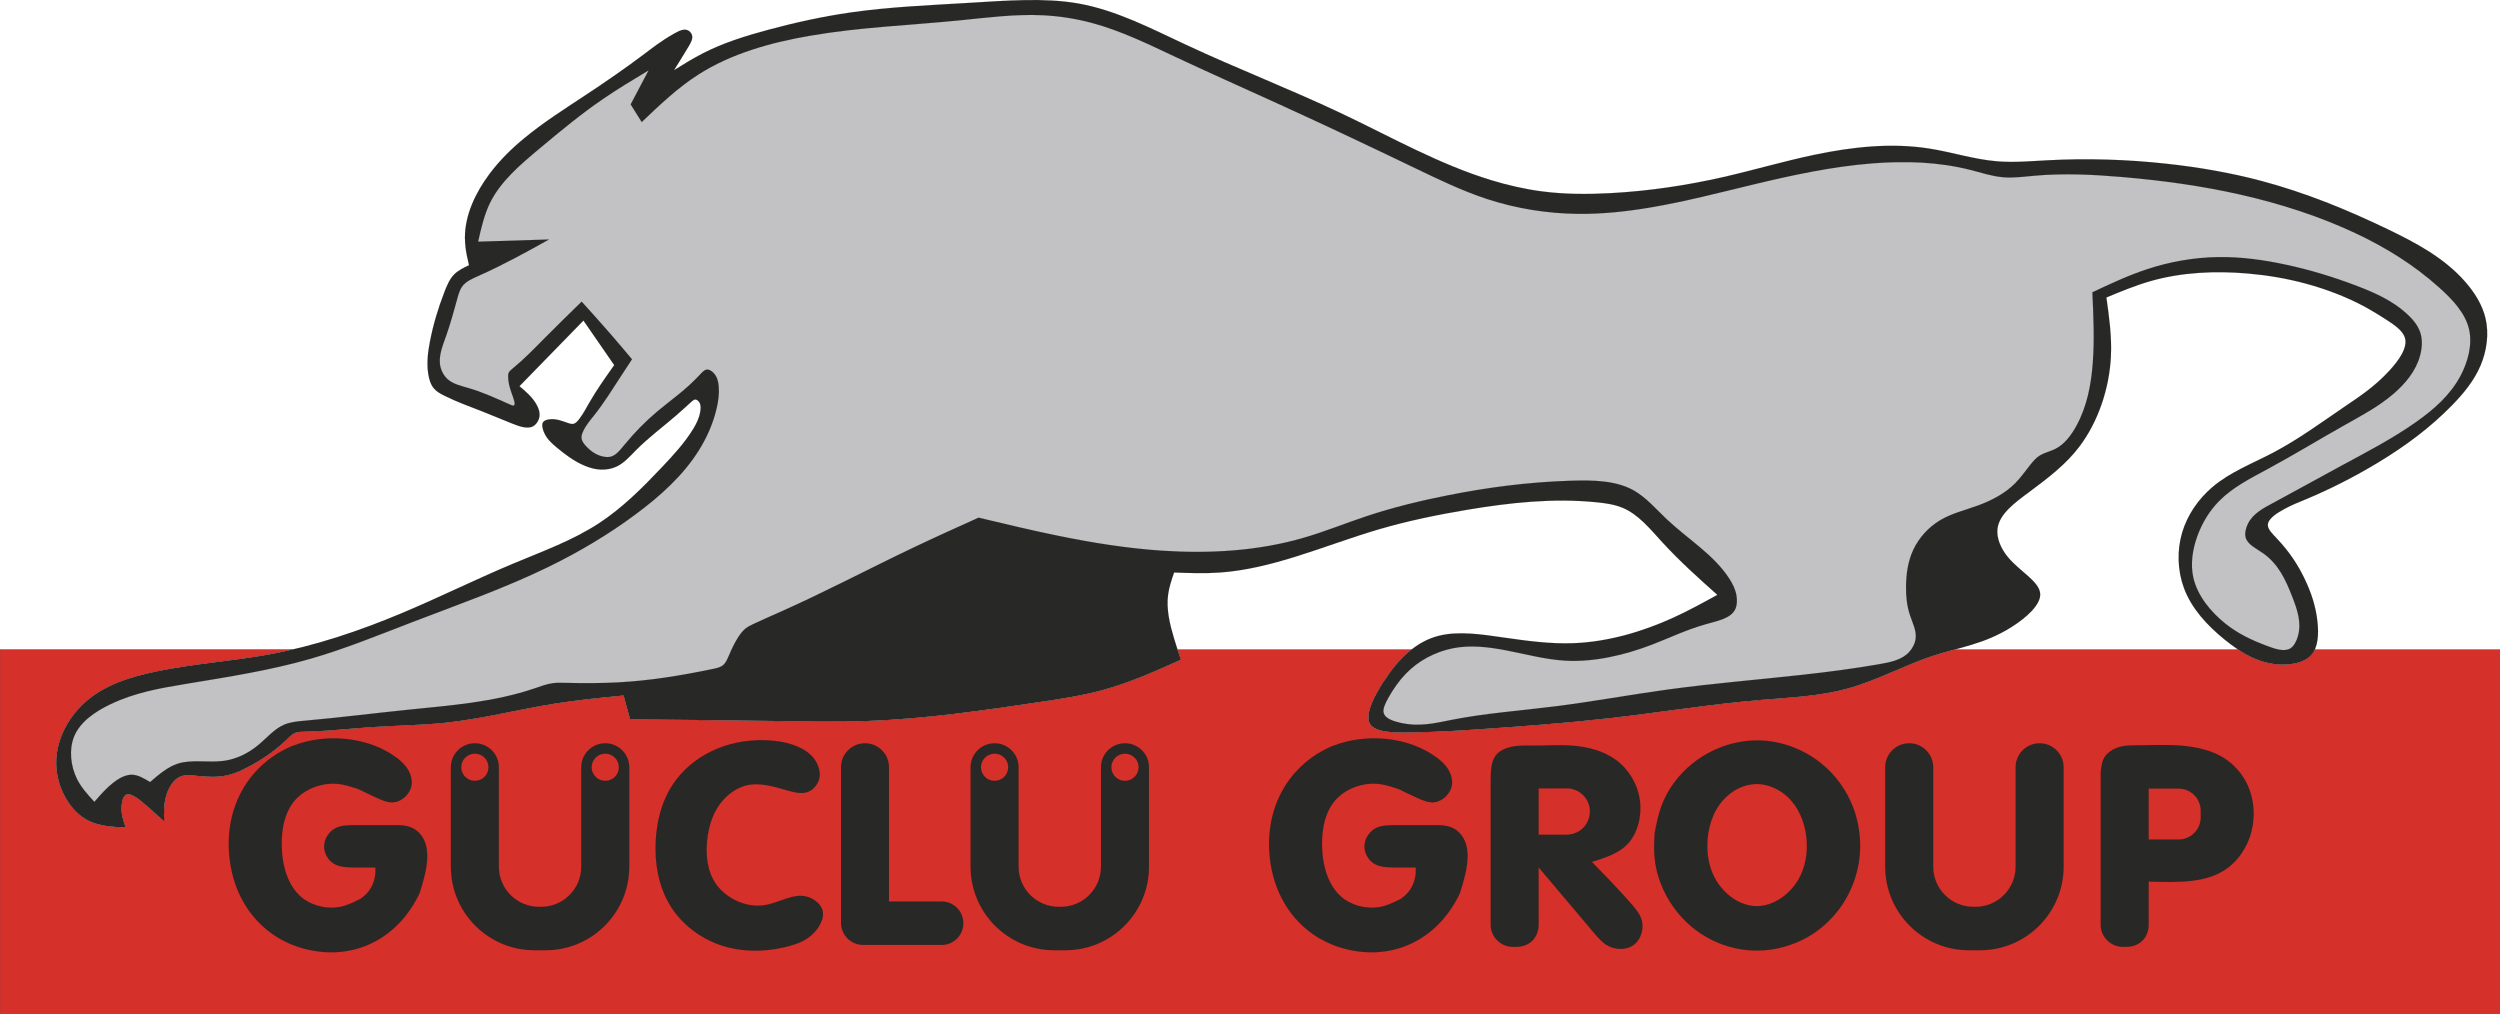 <?xml version="1.0" encoding="UTF-8"?>
<svg id="_-ORTA" data-name="-ORTA" xmlns="http://www.w3.org/2000/svg" viewBox="0 0 8936.98 3624.67">
  <defs>
    <style>
      .cls-1 {
        fill: #d5302a;
      }

      .cls-1, .cls-2, .cls-3 {
        stroke: #000;
        stroke-linecap: round;
        stroke-linejoin: round;
        stroke-width: .26px;
      }

      .cls-2 {
        fill: #282826;
      }

      .cls-3 {
        fill: #c2c2c4;
      }
    </style>
  </defs>
  <path class="cls-1" d="m.13,2321.43v1303.11h8936.72v-1303.11h-661.69c-3.59,7.96-8.17,15.17-13.94,21.38-22.81,24.53-64.17,33.26-102.43,32.94-59.49-.49-111.45-22.86-158.87-54.32h-1010.32c-26.83,7.25-53.5,14.39-80.17,23.13-99.55,32.61-199.13,87.55-303.92,116.65-100.38,27.87-205.53,32.03-309.17,40.72-183.5,15.39-362.24,45-548.2,66.01-150.97,17.05-306.7,28.43-446.66,38.05-79.66,5.47-154.22,10.38-254.88,12.28-59.59,1.13-128.33,1.21-148.2-29.26-20.75-31.82,11.8-96.95,46.6-150.72,31.5-48.67,64.84-88.03,101.58-116.85h-837.4c4.01,12.35,8.08,24.61,12.16,36.88-90.55,40.6-181.11,81.2-275.83,107.43-75.39,20.88-153.42,32.65-231.4,44.27-203.19,30.28-406.03,59.52-610.22,67.22-114.5,4.32-229.42,1.87-344.25,0-169.16-2.75-338.12-4.23-507.09-5.71-7.79-28.45-15.58-56.9-23.37-85.34-82.98,8.14-165.97,16.28-248.3,29.47-129.64,20.75-257.68,54-387.8,67.87-89.31,9.52-179.6,9.9-269.74,16.07-48.92,3.35-97.8,8.4-146.2,11.75-31.38,2.17-62.56,3.64-94.99,4.54-8.15.23-16.39.42-23.75,2.79-12.75,4.11-22.87,14.77-33.18,24.79-37.64,36.56-77.77,64.45-121.94,89.42-29.63,16.76-61.07,32.2-93.59,39.15-32.95,7.04-67.01,5.36-102.78,1.68-21.59-2.22-43.81-5.17-62,2.23-23.94,9.74-40.9,37.42-49.72,64.78-10.33,32.04-9.49,63.64-8.65,95.25-17.12-15.45-34.24-30.89-57.76-51.63-27.74-24.46-64.39-56.29-81.64-41.08-8.42,7.42-12.22,26.05-12.77,42.75-.91,27.58,7.04,49.88,14.99,72.17-46.93-2.27-93.86-4.55-133.29-24.43-64.09-32.31-108.39-111.13-114.41-188.21-6.92-88.72,36.87-175.12,100.08-232.92,70.55-64.52,165.3-93.41,259.48-112.82,134.91-27.8,268.66-36.16,400.78-60.41,28.64-5.26,57.21-11.26,85.67-17.94H.13Z"/>
  <path class="cls-2" d="m7529.9,1063.36c9.79,69.79,19.58,139.59,16.1,210.87-5.63,115.44-46.06,234.78-113.4,323.18-47.08,61.8-107.32,108.48-177.62,160.61-51.12,37.9-107.55,78.69-114.32,131.35-4.25,33.04,11.04,70.74,37.49,102.61,42.25,50.91,112.99,86.9,115.14,131.16,1.92,39.51-50.82,85.61-101.81,117.93-98.33,62.33-190.17,73.4-282.05,103.5-99.55,32.61-199.13,87.55-303.92,116.65-100.38,27.87-205.53,32.03-309.17,40.72-183.5,15.39-362.24,45-548.2,66.01-150.97,17.05-306.7,28.43-446.66,38.05-79.66,5.47-154.22,10.38-254.88,12.28-59.59,1.13-128.33,1.21-148.2-29.26-20.75-31.82,11.8-96.95,46.6-150.72,56.75-87.69,119.47-145.15,197.27-165.18,70.93-18.26,154.39-5.42,234.48,6.15,85.59,12.37,167.34,23.29,249.89,19.98,120.88-4.84,243.5-40.17,355.55-91.36,53.99-24.67,105.53-53.02,157.07-81.36-66.89-59.7-133.79-119.39-197.05-188.42-43.44-47.4-85.18-99.21-141.36-122.76-28.91-12.12-61.65-16.76-94.24-19.98-156.84-15.53-310.24,1.59-462.82,27.11-106.38,17.79-212.35,39.67-315.57,69.94-99.34,29.14-196.13,66.05-295.58,97.07-88.62,27.64-179.36,50.6-271.3,57.1-54.46,3.85-109.33,1.92-164.21,0-8.89,25.97-17.79,51.94-21.42,78.51-7.13,52.15,6.01,106.63,21.52,158.25,7.65,25.46,15.88,50.22,24.11,74.98-90.55,40.6-181.11,81.2-275.83,107.43-75.39,20.88-153.42,32.65-231.4,44.27-203.19,30.28-406.03,59.52-610.22,67.22-114.5,4.32-229.42,1.87-344.25,0-169.16-2.75-338.12-4.23-507.09-5.71-7.79-28.45-15.58-56.9-23.37-85.34-82.98,8.14-165.97,16.28-248.3,29.47-129.64,20.75-257.68,54-387.8,67.87-89.31,9.52-179.6,9.9-269.74,16.07-48.92,3.35-97.8,8.4-146.2,11.75-31.38,2.17-62.56,3.64-94.99,4.54-8.15.23-16.39.42-23.75,2.79-12.75,4.11-22.87,14.77-33.18,24.79-37.64,36.56-77.77,64.45-121.94,89.42-29.63,16.76-61.07,32.2-93.59,39.15-32.95,7.04-67.01,5.36-102.78,1.68-21.59-2.22-43.81-5.17-62,2.23-23.94,9.74-40.9,37.42-49.72,64.78-10.33,32.04-9.49,63.64-8.65,95.25-17.12-15.45-34.24-30.89-57.76-51.63-27.74-24.46-64.39-56.29-81.64-41.08-8.42,7.42-12.22,26.05-12.77,42.75-.91,27.58,7.04,49.88,14.99,72.17-46.93-2.27-93.86-4.55-133.29-24.43-64.09-32.31-108.39-111.13-114.41-188.21-6.92-88.72,36.87-175.12,100.08-232.92,70.55-64.52,165.3-93.41,259.48-112.82,134.91-27.8,268.66-36.16,400.78-60.41,162.07-29.75,321.67-83.43,474.76-147.65,133.26-55.91,261.59-119.81,395.45-175.89,105.43-44.17,214.3-83.49,308.5-145,83.83-54.74,156.05-127.05,226.6-201.65,40.99-43.34,81.41-87.46,111.26-136.67,10.88-17.95,20.36-36.58,24.45-59.44,2.63-14.69,3.03-31.12-7.78-40.55-2.73-2.39-6.18-4.32-9.45-4.44-4.98-.18-9.51,3.85-13.89,7.78-20.12,18.03-36.82,33.56-54.45,48.88-45.86,39.83-98.09,78.23-143.92,124.43-22.04,22.21-42.6,46.23-70.01,58.88-17.11,7.9-36.9,11.36-56.12,10.55-19.41-.81-38.25-5.99-56.12-13.33-37.82-15.54-71.35-40.78-102.24-66.66-18.3-15.32-35.67-30.86-45.56-56.1-4.64-11.85-7.64-25.83-1.67-33.88,5.02-6.76,16.36-9.33,26.67-10,22.66-1.46,40.37,6.29,61.12,13.33,6.54,2.22,13.39,4.37,19.45,3.33,9.08-1.56,16.39-10.28,22.78-18.89,14.48-19.51,24.24-38.41,35.01-57.21,25.8-45.08,57.36-89.55,88.91-134.02-36.67-53.14-73.35-106.28-110.02-159.42-76.29,78.25-152.57,156.5-228.86,234.76,23,19.41,45.99,38.82,60.9,65.43,7.53,13.45,13,28.74,10.46,43.95-2.07,12.45-9.5,24.85-19.12,31.62-21.02,14.81-52.48,2.78-80.33-8.32-38.42-15.31-69.99-28.84-103.21-41.92-44.17-17.38-91.28-33.94-136.79-56.7-13.89-6.94-27.63-14.47-37.26-25.57-11.96-13.8-17.57-33.13-20.57-52.25-6.22-39.64-1.22-78.38,6.1-116.27,11.58-59.97,28.97-117.81,51.72-176.88,8.88-23.05,18.57-46.29,35.03-62.81,14.23-14.28,33.53-23.54,52.83-32.8-2.53-10.71-5.06-21.42-7.23-32.24-4.36-21.76-7.27-43.96-7.33-66.07-.22-80.96,37.75-160.73,87.26-227.24,36.59-49.15,79.47-91.04,125.43-128.95,68.89-56.81,144.67-104.64,220.68-154.93,69.15-45.74,138.49-93.52,201.05-140.51,35.24-26.47,68.32-52.69,113.87-78.26,16.85-9.46,35.41-18.83,49.99-10.7,5.44,3.03,10.32,8.5,12.65,14.27,5.63,13.97-3.7,29.74-12.5,44.4-18.62,31.02-34.89,57.08-51.15,83.13,34.3-21.3,68.59-42.6,104.38-60.87,73.08-37.3,152.4-61.93,232.19-83.42,96.75-26.06,194.19-47.5,292.74-61.76,141.03-20.4,284.34-26.09,426.76-34.72,66.3-4.02,132.41-8.67,199.09-9.78,64.01-1.06,128.54,1.15,190.96,12.24,134.58,23.93,259.34,89.19,385.15,147.89,186.8,87.17,375.93,159.89,560.3,247.61,174.61,83.08,344.96,179.62,529.99,236.05,59.33,18.1,120.17,32.07,181.67,40.06,80.98,10.52,163.1,10.67,244.89,6.23,136.43-7.4,271.94-27.56,404.52-57.87,108.26-24.74,214.56-56.25,324.15-79.23,135.1-28.33,275.19-43.71,410.76-22.26,80.64,12.76,159.69,38.56,240.44,45.4,60.26,5.11,121.46-.34,182.56-3.56,142.55-7.53,284.5-2.98,425.86,12.46,114.12,12.47,227.85,32.04,338.4,61.43,154.81,41.15,303.37,101.53,449.9,171.92,102.09,49.04,203.19,102.94,277.95,188,33.39,37.99,61.52,82.18,73.02,130.86,13.07,55.3,4.67,116.37-17.83,169.3-22.86,53.77-60.27,99.13-100.63,140.65-78.4,80.66-167.94,146.84-265.47,205.85-84.4,51.06-174.79,96.75-259.14,131.75-24.03,9.97-47.58,19.08-75.49,34.08-28.26,15.19-60.99,36.43-59.58,59,.94,15.09,17.15,30.77,31.74,46.2,46.6,49.27,76.79,96,101.23,147.59,21.44,45.25,38.46,94.24,44.52,150.56,4.73,43.91,2.79,92.29-23.16,120.2-22.81,24.53-64.17,33.26-102.43,32.94-79.7-.66-145.89-40.59-205.75-89.04-62.97-50.97-118.93-111.37-146.07-185.2-22.76-61.9-25.27-133.25-6.23-197.66,18.75-63.45,58.4-120.18,107.76-162.29,63.56-54.24,143.23-84.25,218.22-123.76,89.61-47.22,172.53-108.02,252.12-162.23,55.09-37.53,108.58-71.89,161.95-129.78,33.92-36.79,67.79-83.08,56-119.41-8.28-25.51-39.07-46.12-66.88-64.07-25.14-16.22-47.84-30.27-71.65-43.33-66.38-36.42-141.41-65.24-217.17-85.61-67.66-18.19-135.9-29.65-205.41-35.66-116.06-10.03-235.64-4.84-347.1,26.87-54.17,15.41-106.43,37.09-158.68,58.77Z"/>
  <path class="cls-3" d="m7479.9,1044.9c3.86,84.23,7.73,168.46,1.43,252.59-5.82,77.66-20.3,155.23-58.98,225.59-18.3,33.28-42.02,64.95-74.4,81.43-11.72,5.97-24.58,9.95-37.08,14.83-6.23,2.43-12.36,5.08-18.01,8.47-13.83,8.3-24.7,21.02-34.99,33.97-17.88,22.48-34.03,45.64-53.67,65.5-35.24,35.61-81.73,60.57-129.98,78.57-47.78,17.83-97.29,28.83-140.07,54.77-40.07,24.29-74.24,61.68-94.38,104.55-19.5,41.52-25.83,88.18-26,133.93-.12,33.28,3.03,66.08,13.55,98.32,9.25,28.34,24.19,56.26,20.9,84.69-2.03,17.53-10.99,35.25-23.16,48.56-26.58,29.07-68.44,37.03-109.01,44.04-94.06,16.26-181.17,27.48-270.03,37.34-159.17,17.66-323.96,30.98-485.4,53.13-134.14,18.4-265.96,42.9-401.29,59.9-123.69,15.53-250.31,24.79-367.76,47.87-59.05,11.61-115.77,26.71-186.14,10.84-25.5-5.75-52.79-15.57-58.73-33.42-4.95-14.88,4.94-35.35,15.36-54.2,37.59-67.98,82.12-114.9,140.96-146.33,27.81-14.85,58.81-26.25,90.36-32.52,62.37-12.4,126.86-4.79,189.75,7.23,71.39,13.64,140.75,32.95,212.34,37.03,104.37,5.95,213.51-20.45,309.02-56.91,64.07-24.45,122.01-53.43,197.17-74.45,40.91-11.44,86.93-20.51,101.7-53.09,6.35-14,6.93-32.34,3.95-49.14-3.89-21.99-13.86-41.34-25.43-59.31-55.37-86.03-147.19-140.31-224.01-212.84-38.52-36.37-73.27-77.34-116.58-102.09-63.91-36.52-146.48-37.74-225.94-35.23-154.37,4.87-296.99,23.79-441.17,52.44-96.63,19.2-193.97,42.77-288.4,74.14-76.94,25.56-151.96,56.31-229.55,78.6-159.95,45.94-330.83,55.93-498.15,45.19-126.41-8.12-250.79-28.07-374.15-53.3-95.65-19.57-190.69-42.32-285.73-65.06-78.25,35.28-156.5,70.57-234.07,107.51-157.58,75.04-312.35,156.93-471.06,227.8-33.39,14.91-66.96,29.34-100.4,45.17-9.07,4.29-18.13,8.69-25.99,14.69-10.66,8.13-19.13,19.2-26.56,30.51-13.66,20.79-23.83,42.39-33.94,66.14-5.65,13.28-11.29,27.24-21.47,35.59-9.59,7.87-23.23,10.76-36.73,13.56-117.3,24.32-224.95,41.7-336.72,47.81-62.49,3.42-126.27,3.31-190.12,1.81-15-.35-30.01-.78-44.65,1.13-21.76,2.84-42.72,10.87-63.87,18.08-146.62,50.03-302.02,61.32-453.83,76.87-121.43,12.44-240.56,27.61-366.14,38.86-26.67,2.39-53.63,4.6-76.84,14.46-35.59,15.11-62.37,48.2-94.17,74.19-35.3,28.85-76.78,48.96-121.14,55.13-54.95,7.64-114.33-6.08-164.54,9.94-36.35,11.6-67.9,38.79-99.45,65.97-20.98-12.62-41.96-25.24-63.28-26.21-31.47-1.43-63.7,22.52-89.5,47-17.41,16.52-31.9,33.27-46.39,50.02-23.21-25.27-46.43-50.54-61.99-81.68-23.05-46.14-29.3-105.17-10.71-151.54,21.12-52.65,74.28-88.96,128.46-115.13,88.21-42.6,179.14-58.3,271.05-73.51,148.25-24.52,299.08-47.74,444.06-89.36,124.07-35.62,243.86-84.71,364.77-131.16,165.08-63.41,332.25-121.89,490.33-199.18,108.19-52.89,212.12-114.6,309.98-187.37,86.56-64.37,168.36-137.39,225.04-228.05,28.92-46.27,51.3-97.14,63.61-150.63,5.93-25.76,9.52-52.13,7.21-78.41-1.41-15.99-5-31.94-16.23-45.06-6.63-7.75-15.93-14.51-24.34-14.42-10.19.11-19.07,10.29-27.95,19.83-51.14,54.97-101.8,88.76-149.65,128.87-41.57,34.84-81.03,74.45-120.32,122.3-15.04,18.31-30.05,37.83-51.11,41.23-5.31.86-11.01.69-16.57,0-26.36-3.26-49.51-18.13-68.38-38.76-7.84-8.57-14.94-18.14-15.86-28.54-.72-8.09,2.3-16.68,5.99-24.67,10.09-21.85,25.19-39.13,39.48-57.15,34.81-43.89,64.83-92.2,95.54-139.61,13.08-20.19,26.28-40.22,39.48-60.26-24.66-29.36-49.33-58.72-74.43-87.7-34.59-39.93-70.01-79.15-105.43-118.36-45.57,44.48-91.13,88.97-134.75,133.02-35.72,36.07-70.13,71.85-112.52,106.68-5.98,4.91-12.12,9.81-14.33,16.53-1.27,3.87-1.24,8.35-1.1,12.56.66,19.79,3.7,33.51,12.38,58.02,6.62,18.7,16.52,43.68,6.7,44.77-3.53.39-9.62-2.31-15.51-4.93-57.28-25.49-96.61-43.57-147.1-58.17-26.2-7.58-55.41-14.22-75.11-33.13-11.29-10.84-19.45-25.72-23.27-40.89-9.35-37.09,7.22-75.96,20.4-113.18,16.25-45.9,27.34-89.29,40.61-135.88,3.93-13.79,8.05-27.87,15.79-38.9,13.17-18.77,36.84-28.76,59.81-39,90.89-40.53,170.94-85.11,250.99-129.68-84.41,2.63-168.83,5.26-253.24,7.89,10.79-47.87,21.58-95.74,42.31-138.27,37.73-77.41,108.38-137.11,177.14-194.67,75.18-62.92,148.09-123.28,226.77-177.15,52.79-36.15,108.18-69.38,163.56-102.62-21.43,40.6-42.86,81.19-64.3,121.79,13.16,21.05,26.32,42.1,39.48,63.15,63.9-60.87,127.79-121.75,200.71-168.69,117.99-75.97,259.59-115.47,400.56-139.79,177.97-30.7,354.93-37.18,532.79-54.82,99.86-9.91,200.01-23.33,300.16-18.44,58.57,2.86,117.14,11.99,173.78,27.07,104.02,27.71,201.5,75.52,299.31,121.46,124.4,58.43,249.34,113.83,373.75,170.6,161.89,73.87,322.87,150.05,483.83,227.44,84.83,40.79,169.66,81.91,259.01,110.97,103.26,33.58,212.56,51.05,321.4,52.39,88.73,1.09,177.16-8.53,264.42-23.46,122.29-20.92,242.29-52.25,363.01-81.26,140.69-33.81,282.35-64.45,426.87-75.78,117.03-9.17,235.93-5.68,350.29,23.46,38.9,9.91,77.27,22.79,116.51,26.15,36.82,3.16,74.4-2.05,111.91-5.41,104.86-9.4,209.18-4.35,313.16,4.51,142.43,12.13,284.23,31.4,424.32,63.17,142.19,32.25,282.61,77.39,412.71,138.78,105.57,49.81,204.34,110.31,296.32,192.46,48.24,43.08,94.6,92.12,107.81,150.73,11.98,53.19-3.35,114.27-30.48,165.39-36.84,69.41-95.42,120.48-158.04,164.81-85.54,60.56-178.6,108.55-269.25,157.5-80.53,43.49-159.16,87.73-243.27,132.69-35.39,18.92-71.75,37.97-89.73,74.46-7.66,15.56-11.98,34.29-7.9,49.08,6.85,24.84,37.4,38.54,62.07,55.85,55.49,38.93,81.29,96.11,104.59,155.96,17.61,45.23,33.78,91.98,20.18,140.47-4.88,17.39-13.59,35.01-26.53,43.44-21.18,13.81-53.68,3.03-82.97-7.9-60.07-22.41-106.65-45.4-150.7-80.68-51.53-41.28-99.6-99.4-114.04-164.3-10.68-48-2.97-99.7,14.11-147.26,17.1-47.61,43.6-91.07,77.9-125.97,48.98-49.83,113.89-82.23,176.66-116.23,93.98-50.91,183.16-105.42,274.95-157,58.87-33.08,118.81-64.96,171.02-109.46,42.63-36.34,80.09-81.09,95.44-135.57,7.83-27.81,9.91-58.16,1.13-84.63-8.67-26.16-27.94-48.53-49.1-67.71-51.18-46.38-113.49-74.12-176.74-98.33-83.09-31.8-167.82-57.5-254.55-76.17-79.56-17.13-160.81-28.33-242.23-27.1-86.07,1.3-172.33,16.5-253.98,43.44-67.19,22.17-131.26,52.29-195.34,82.41Z"/>
  <g>
    <path class="cls-2" d="m5218.69,3192.95c6.83-21.94,13.65-43.88,19.03-67.44,10.3-45.11,15.29-96.19-9.26-133.84-7.62-11.69-18.09-22.08-29.95-28.93-23.5-13.56-52.47-13.22-81.45-12.88h-133.57c-24.72.42-49.44.85-69.48,13.09-20.44,12.49-36.01,37.28-36.29,62.3-.26,23.16,12.58,46.53,30.43,59.38,20.79,14.97,48.37,15.68,75.96,16.39h77.14c.15,5.85.3,11.71,0,17.6-1.38,27.45-12.41,55.86-31.22,75.76-6.42,6.79-13.74,12.58-21.07,18.38-23.4,11.83-46.79,23.65-72.45,28.91-43.2,8.85-92.81-.93-128.83-25.65-57.7-39.58-80.57-117.47-81.89-193.79-1.14-65.52,13.6-129.89,56.81-171.44,35.19-33.84,89.28-52.53,138.66-49.11,27.26,1.89,53.09,10.52,78.92,19.14,21.24,10.29,42.48,20.59,65.13,30.97,21.04,9.65,43.3,19.37,65.16,15.64,25.96-4.42,51.36-27.81,58.32-54.15,5.31-20.1-.11-41.91-10.28-59.85-10.72-18.91-26.72-33.53-44.18-46.3-94.36-69.03-231.49-84.19-342.2-49.94-10.26,3.17-20.29,6.77-30.33,10.37-154.03,66.22-239.79,217.28-222.94,392.71,16.84,175.43,129.55,305.04,293,336.94s312.24-46.66,386.82-204.25Z"/>
    <path class="cls-2" d="m1499.72,3192.95c6.83-21.94,13.65-43.88,19.03-67.44,10.3-45.11,15.29-96.19-9.26-133.84-7.62-11.69-18.09-22.08-29.95-28.93-23.49-13.56-52.47-13.22-81.45-12.88h-133.57c-24.72.42-49.44.85-69.48,13.09-20.44,12.49-36.01,37.28-36.29,62.3-.26,23.16,12.58,46.53,30.43,59.38,20.79,14.97,48.37,15.68,75.96,16.39h77.14c.15,5.85.3,11.71,0,17.6-1.38,27.45-12.41,55.86-31.22,75.76-6.42,6.79-13.74,12.58-21.07,18.38-23.4,11.83-46.79,23.65-72.45,28.91-43.2,8.85-92.81-.93-128.83-25.65-57.7-39.58-80.57-117.47-81.89-193.79-1.14-65.52,13.6-129.89,56.81-171.44,35.19-33.84,89.28-52.53,138.66-49.11,27.26,1.89,53.09,10.52,78.92,19.14,21.24,10.29,42.48,20.59,65.13,30.97,21.04,9.65,43.3,19.37,65.16,15.64,25.96-4.42,51.36-27.81,58.32-54.15,5.31-20.1-.11-41.91-10.28-59.85-10.72-18.91-26.72-33.53-44.18-46.3-94.36-69.03-231.49-84.19-342.2-49.94-10.26,3.17-20.29,6.77-30.33,10.37-154.03,66.22-239.79,217.28-222.94,392.71,16.84,175.43,129.55,305.04,293,336.94,163.45,31.9,312.24-46.66,386.82-204.25Z"/>
    <path class="cls-2" d="m2810.33,2824.23c28.53,8.08,57.06,16.16,81.08,5.07,17.94-8.28,33.37-27.26,37.66-47.55,2.69-12.69,1.02-25.9-2.65-37.85-23.02-74.86-124.87-100.28-216.72-97.68-139.39,3.95-255.75,72.46-315.16,175.55-30.44,52.83-45.92,114.75-49.98,178-5.47,85.4,9.89,173.24,55.25,243.45,39.42,61.02,101.49,108.74,170.93,133.6,81.69,29.24,173.58,26.84,255.2,3.56,26.8-7.64,52.49-17.54,74.96-37.44,26.52-23.48,48.57-60.88,38.55-91.04-6.77-20.38-28.19-37.45-49.57-44.8-51.87-17.83-103.54,21.52-159.42,29.22-64.49,8.88-134.59-24.41-170.94-75.95-30.82-43.7-37.39-100.51-31.94-155.35,5.5-55.44,23.28-108.87,60.44-148.53,21.01-22.43,48.23-40.47,76.8-48.22,46.12-12.52,95.81,1.73,145.49,15.97Z"/>
    <path class="cls-2" d="m2163.82,2657.31h-.3c-47.19,0-85.44,38.25-85.44,85.44v355.5c0,79.34-64.32,143.67-143.67,143.67h-7.63c-79.34,0-143.67-64.32-143.67-143.67v-355.5c0-47.19-38.25-85.44-85.44-85.44h-.3c-47.19,0-85.44,38.25-85.44,85.44v355.29c0,164.95,133.72,298.68,298.68,298.68h39.99c164.95,0,298.68-133.72,298.68-298.68v-355.29c0-47.19-38.25-85.44-85.44-85.44Zm-466.15,134.22h-.3c-26.94,0-48.77-21.84-48.77-48.77s21.84-48.77,48.77-48.77h.3c26.94,0,48.77,21.84,48.77,48.77s-21.84,48.77-48.77,48.77Zm466.15,0h-.3c-26.94,0-48.77-21.84-48.77-48.77s21.84-48.77,48.77-48.77h.3c26.94,0,48.77,21.84,48.77,48.77s-21.84,48.77-48.77,48.77Z"/>
    <path class="cls-2" d="m3366.1,3377.79h-280.16c-43.85,0-79.39-35.55-79.39-79.39v-555.64h0c0-47.19,38.25-85.44,85.44-85.44h.3c47.19,0,85.44,38.25,85.44,85.44v480.03h188.37c42.8,0,77.5,34.7,77.5,77.5s-34.7,77.5-77.5,77.5Z"/>
    <path class="cls-2" d="m4021.69,2657.31h-.3c-47.19,0-85.44,38.25-85.44,85.44v355.5c0,79.34-64.32,143.67-143.67,143.67h-7.63c-79.34,0-143.67-64.32-143.67-143.67v-355.5c0-47.19-38.25-85.44-85.44-85.44h-.3c-47.19,0-85.44,38.25-85.44,85.44v355.29c0,164.95,133.72,298.68,298.68,298.68h39.99c164.95,0,298.68-133.72,298.68-298.68v-355.29c0-47.19-38.25-85.44-85.44-85.44Zm-466.15,134.22h-.3c-26.94,0-48.77-21.84-48.77-48.77s21.84-48.77,48.77-48.77h.3c26.94,0,48.77,21.84,48.77,48.77s-21.84,48.77-48.77,48.77Zm466.15,0h-.3c-26.94,0-48.77-21.84-48.77-48.77s21.84-48.77,48.77-48.77h.3c26.94,0,48.77,21.84,48.77,48.77s-21.84,48.77-48.77,48.77Z"/>
    <path class="cls-2" d="m5869.69,3293.43c-4.96-23.04-20.52-41.7-36.22-59.8-47-54.2-95.19-103.39-143.38-152.58,47.67-14.95,95.35-29.9,127.21-63.03,36.26-37.7,52.04-98.94,44.97-155.17-7.35-58.48-39.41-111.54-84.44-145.25-44.71-33.47-102.2-47.87-158.46-52.07-47.53-3.55-94.18.17-140.91,0-26.05-.09-52.13-1.4-78.41,4.93-18.13,4.37-36.35,12.37-48.25,24.67-21.94,22.67-22.39,59.96-22.85,97.24v512.84c0,21.34,8.17,41.05,23.25,56.14,15.09,15.09,34.8,23.25,56.14,23.25h12.4c46.51,0,79.39-32.89,79.39-79.39v-204.98c64.55,76.24,129.09,152.47,196.14,232.15,18.03,21.42,36.23,43.09,62.01,53.21,26.65,10.46,61.4,8.58,83.96-9.33,23.31-18.49,33.63-54.08,27.44-82.84Zm-268.83-309.5h-100.72v-165.88h100.72c45.81,0,82.94,37.13,82.94,82.94s-37.13,82.94-82.94,82.94Z"/>
    <path class="cls-2" d="m7376.8,2742.75c0-47.19-38.25-85.44-85.44-85.44h-.3c-47.19,0-85.44,38.25-85.44,85.44h0v355.5c0,79.34-64.32,143.67-143.67,143.67h-7.63c-79.34,0-143.67-64.32-143.67-143.67v-355.5c0-47.19-38.25-85.44-85.44-85.44h-.3c-47.19,0-85.44,38.25-85.44,85.44h0v355.29c0,164.95,133.72,298.68,298.68,298.68h39.99c164.95,0,298.68-133.72,298.68-298.68v-355.29Z"/>
    <path class="cls-2" d="m8031.31,2799.96c-17.61-35.35-44.62-65.85-77.05-87.31-45.04-29.81-100.55-42.19-154.81-46.84-52.21-4.48-103.27-1.8-155.6-1.38-26.9.22-54.14-.16-79.36,10-16.27,6.56-31.71,17.51-40.71,31.73-10.16,16.06-12.14,36.29-14.12,56.52v542.53c0,21.34,8.17,41.05,23.25,56.14,15.09,15.09,34.8,23.25,56.14,23.25h12.4c46.51,0,79.39-32.89,79.39-79.39v-153.93c106.29,3.21,212.57,6.42,286.72-51.86,30.23-23.76,55.12-57.75,70.4-95.69,26.23-65.11,24.19-141.87-6.65-203.76Zm-163.99,121.86c0,43.85-35.55,79.39-79.39,79.39h-107.09v-182.28h107.09c43.85,0,79.39,35.55,79.39,79.39v23.49Z"/>
    <path class="cls-2" d="m6623.63,2883.96c-23.28-59.81-62.1-113.43-112.13-154.08-61.99-50.37-141.19-80.82-221.09-82.88-85.78-2.21-172.37,28.3-239.76,82.29-50.13,40.17-89.63,93.33-111.26,152.25-11.66,31.77-18.12,65.21-24.58,98.65-1.26,28.11-2.51,56.23-.04,84.19,5.61,63.37,30.38,125.97,67.75,178.35,26.67,37.39,59.77,69.58,97.84,94.73,49.59,32.77,107.61,53.6,167.29,59.01,74.88,6.78,152.37-10.73,217.24-48.52,48.65-28.34,90.2-68.1,121.23-114.78,30.31-45.59,50.57-97.8,58.95-152.03,10.19-65.96,2.79-134.93-21.44-197.18Zm-194.63,260.28c-32.09,55.09-90.89,95.43-149.24,95.22-60.08-.21-119.68-43.4-150.41-101.82-18.13-34.47-26.2-74.23-26.24-113.99-.06-60.78,18.66-121.54,57.4-164.48,30.39-33.68,73.09-56.4,120.53-56.74,41.31.92,80.56,19.09,110.02,46.78,39.11,36.75,60.97,90.27,66.76,145.76,5.41,51.76-3.18,105.23-28.83,149.27Z"/>
  </g>
</svg>